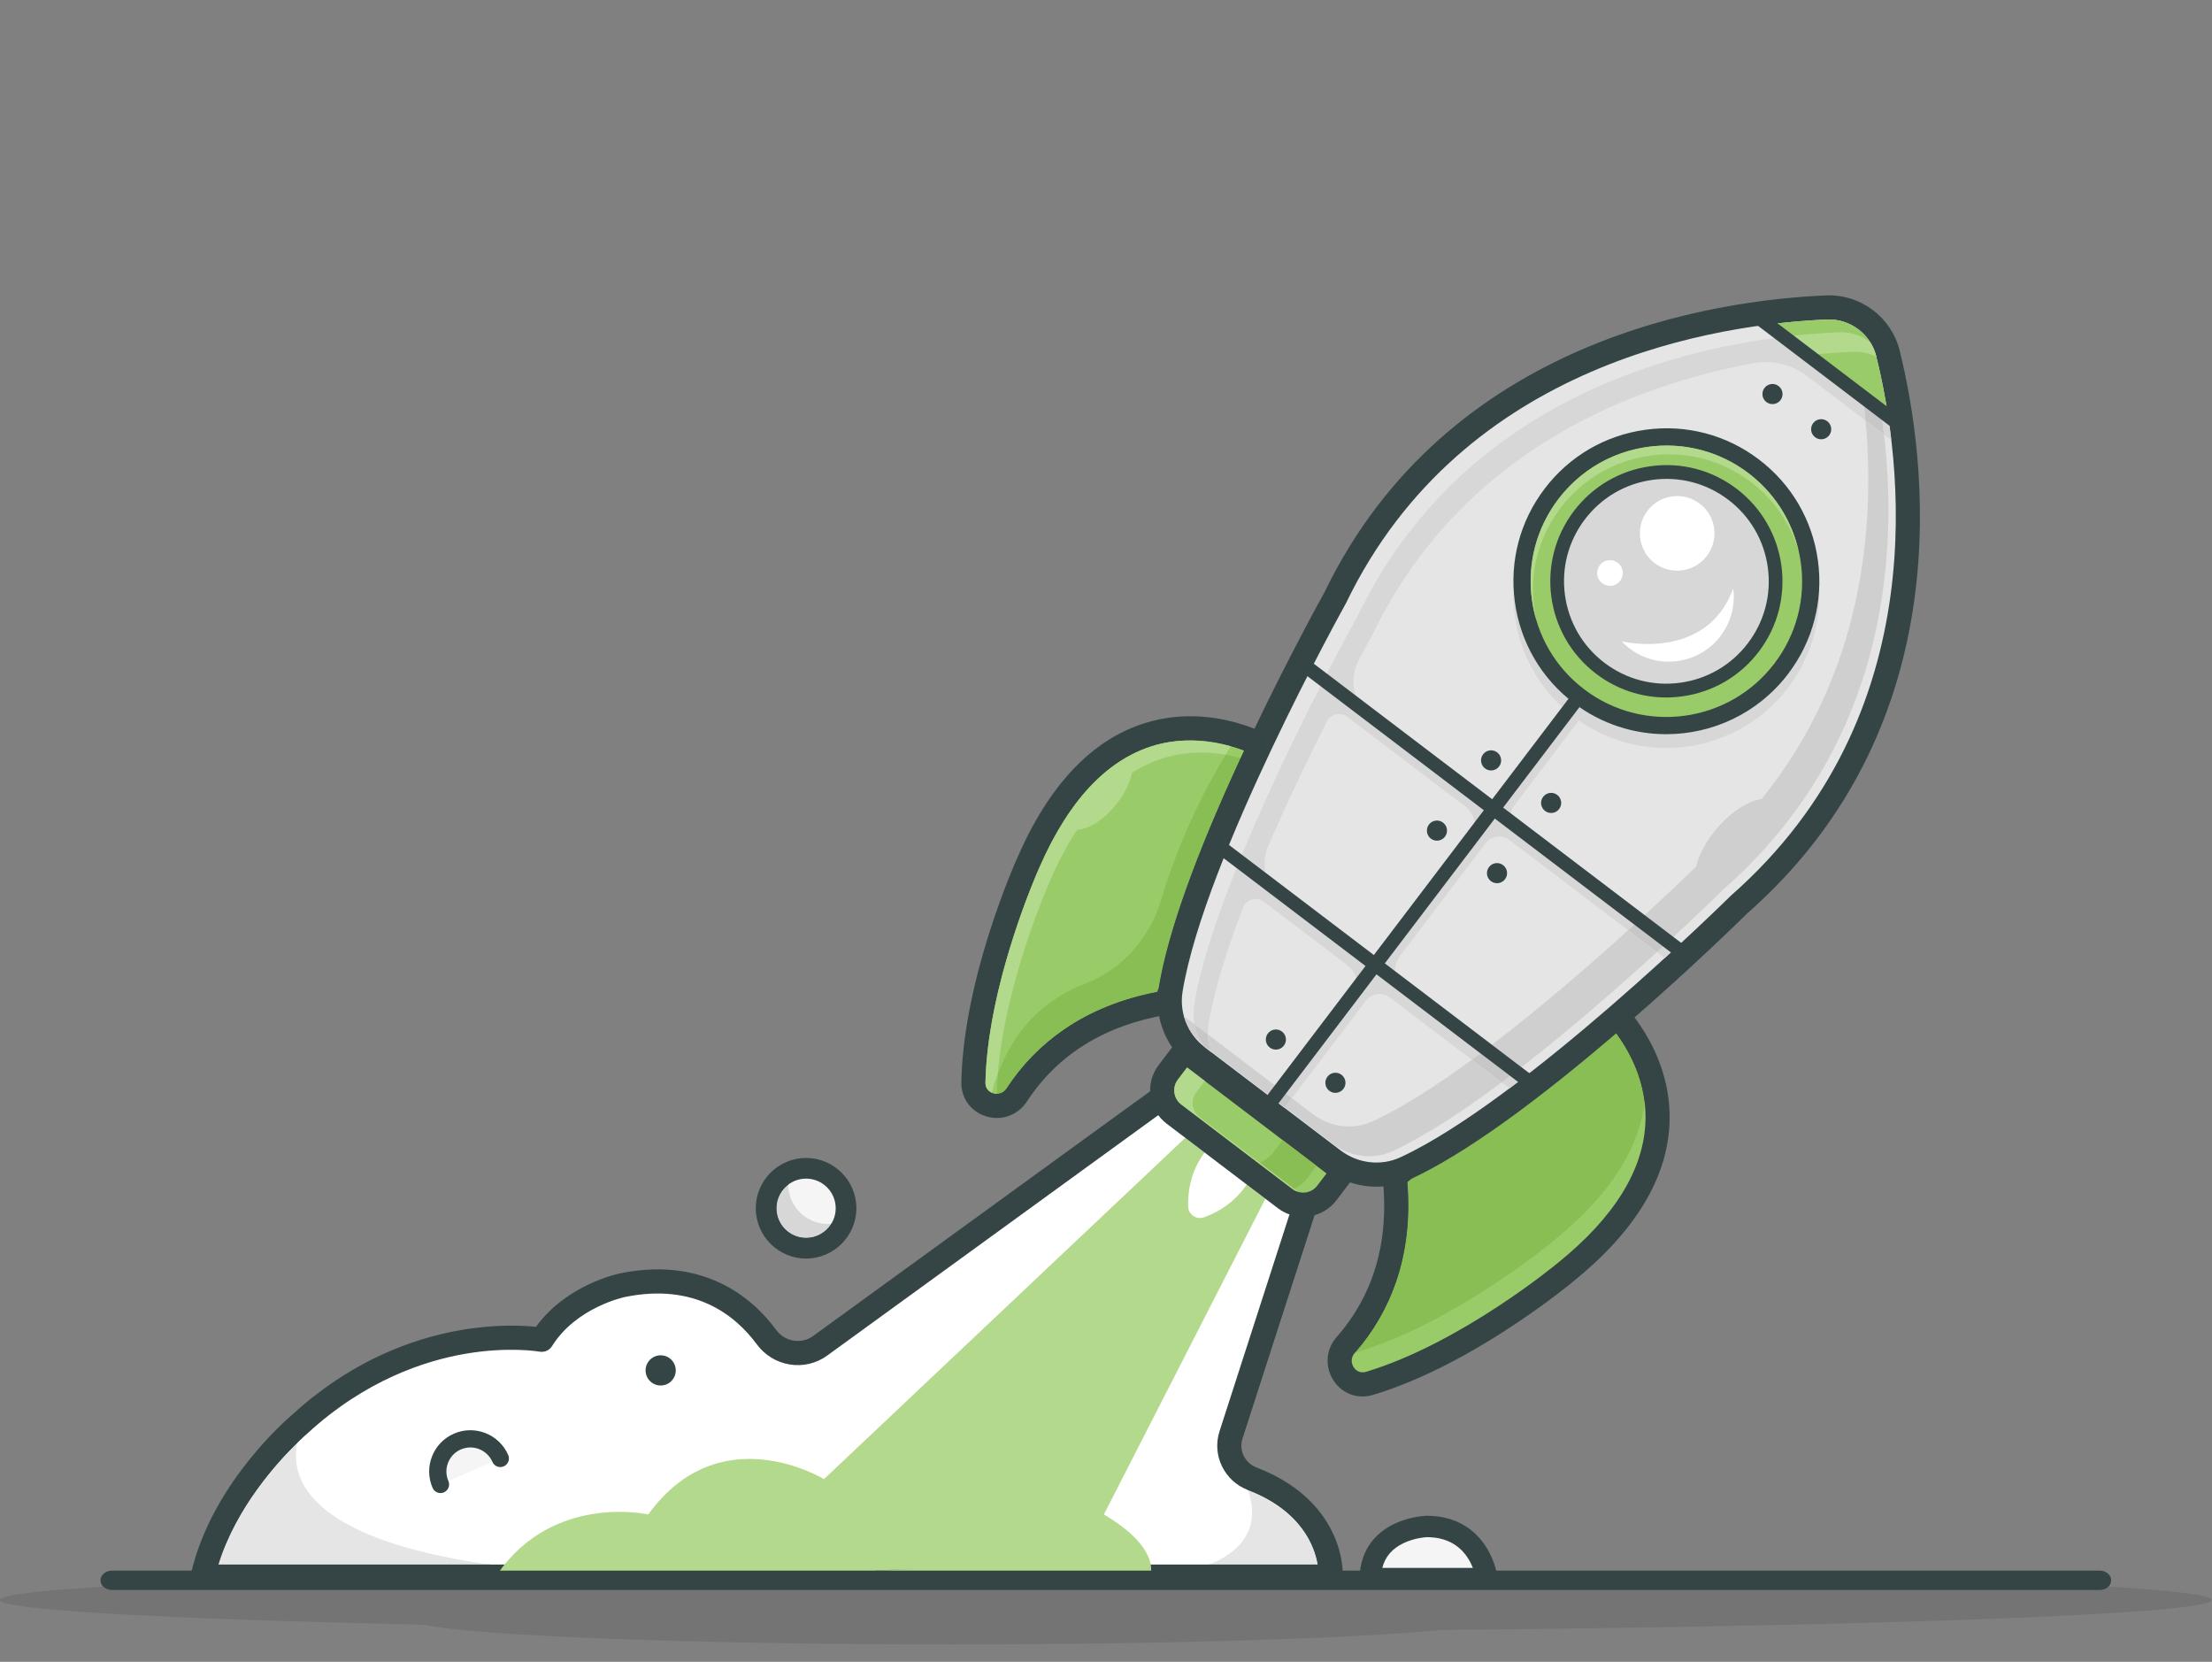 <?xml version="1.0" encoding="UTF-8" standalone="no"?> <svg xmlns="http://www.w3.org/2000/svg" xmlns:xlink="http://www.w3.org/1999/xlink" xmlns:serif="http://www.serif.com/" width="100%" height="100%" viewBox="0 0 450 338" version="1.1" xml:space="preserve" style="fill-rule:evenodd;clip-rule:evenodd;stroke-linejoin:round;stroke-miterlimit:2;"><rect x="0" y="0" width="450" height="338" fill="#808080" stroke="none"/> <g transform="matrix(0.155,0,0,0.155,-89.683,-78.524)"> <g transform="matrix(-1,0,0,1,3719.39,2.076)"> <path d="M1255.41,2563.88C1260,2563.75 1264.6,2563.63 1269.23,2563.51C1264.6,2563.63 1260,2563.75 1255.41,2563.88ZM1269.24,2563.51C1269.58,2563.5 1269.92,2563.49 1270.26,2563.48C1269.93,2563.49 1269.58,2563.5 1269.24,2563.51ZM1271.05,2563.46C1271.11,2563.46 1271.17,2563.46 1271.23,2563.45C1271.18,2563.46 1271.11,2563.46 1271.05,2563.46Z" style="fill:rgb(170,195,197);fill-rule:nonzero;"></path> </g> <g transform="matrix(-1,0,0,1,3719.39,2.076)"> <path d="M1254.45,2563.91C1254.77,2563.9 1255.09,2563.89 1255.41,2563.88C1255.09,2563.89 1254.77,2563.9 1254.45,2563.91ZM1269.23,2563.51L1269.24,2563.51L1269.23,2563.51ZM1270.26,2563.48C1270.53,2563.47 1270.78,2563.47 1271.05,2563.46C1270.79,2563.47 1270.53,2563.47 1270.26,2563.48ZM1271.23,2563.45C1305.97,2562.53 1341.87,2561.67 1378.88,2560.88C1341.88,2561.67 1305.96,2562.53 1271.23,2563.45Z" style="fill:rgb(191,176,171);fill-rule:nonzero;"></path> </g> <g transform="matrix(-1,0,0,1,3719.39,2.076)"> <path d="M1254.45,2563.91C1294.37,2562.81 1335.87,2561.8 1378.88,2560.88C1341.87,2561.67 1305.97,2562.53 1271.23,2563.45C1271.17,2563.46 1271.11,2563.46 1271.05,2563.46C1270.78,2563.47 1270.53,2563.47 1270.26,2563.48C1269.92,2563.49 1269.58,2563.5 1269.24,2563.51L1269.23,2563.51C1264.6,2563.63 1260,2563.75 1255.41,2563.88C1255.09,2563.89 1254.77,2563.9 1254.45,2563.91Z" style="fill:rgb(158,172,170);fill-rule:nonzero;"></path> </g> <g transform="matrix(-1,0,0,1,3719.39,2.076)"> <path d="M1564.93,1907.91L2064.35,2270.5C2086.88,2286.85 2118.15,2281.61 2134.69,2259.21C2164.05,2219.48 2222.16,2170.35 2323.34,2190.88C2323.34,2190.88 2393.62,2204.8 2429.74,2262.61C2429.74,2262.61 2594.33,2232.23 2748.04,2373.9C2748.04,2373.9 2848.93,2458.37 2874.74,2573.34L1394.18,2573.34C1394.18,2573.34 1388.52,2486.55 1497.33,2444.94C1520.38,2436.12 1532.71,2411.03 1525.13,2387.55L1413.06,2040.3L1564.93,1907.91Z" style="fill:white;fill-rule:nonzero;"></path> </g> <g transform="matrix(-1,0,0,1,3719.39,2.076)"> <path d="M1411.22,2557.51L2854.15,2557.51C2823.71,2458.8 2738.78,2386.8 2737.88,2386.04C2737.68,2385.88 2737.49,2385.71 2737.31,2385.54C2661.26,2315.45 2582.61,2289.99 2530.02,2280.98C2472.77,2271.17 2432.97,2278.12 2432.58,2278.19C2426.22,2279.34 2419.74,2276.5 2416.31,2271C2384.19,2219.59 2320.9,2206.54 2320.27,2206.41C2229.05,2187.9 2175.94,2230.03 2147.43,2268.62C2136.94,2282.82 2121.62,2292.19 2104.31,2295.01C2086.86,2297.85 2069.36,2293.7 2055.05,2283.31L1565.83,1928.13L1431.33,2045.38L1540.19,2382.69C1550.31,2414.04 1533.97,2447.87 1502.99,2459.72C1432.52,2486.67 1415.33,2533.66 1411.22,2557.51ZM2874.74,2589.17L1394.18,2589.17C1385.84,2589.17 1378.93,2582.7 1378.38,2574.37C1378.32,2573.33 1376.87,2548.37 1390.53,2518.21C1402.88,2490.96 1430.45,2453.57 1491.68,2430.15C1506.93,2424.31 1515.01,2407.74 1510.06,2392.41L1397.99,2045.16C1396.05,2039.14 1397.88,2032.53 1402.65,2028.37L1554.53,1895.98C1560.09,1891.13 1568.27,1890.77 1574.24,1895.1L2073.66,2257.69C2088.9,2268.76 2110.57,2265.22 2121.96,2249.81C2142.19,2222.43 2166.86,2201.68 2195.28,2188.16C2233.79,2169.82 2277.94,2165.52 2326.49,2175.37C2329.42,2175.95 2397,2189.91 2437.37,2245.62C2453.91,2243.86 2488.77,2241.96 2533.86,2249.52C2570.29,2255.62 2606.03,2266.67 2640.08,2282.37C2682.46,2301.9 2722.3,2328.7 2758.51,2362.03C2761.69,2364.72 2786.32,2386.01 2814.06,2420.61C2841.06,2454.29 2876.19,2507.53 2890.19,2569.87C2891.24,2574.57 2890.1,2579.48 2887.1,2583.24C2884.1,2586.99 2879.55,2589.17 2874.74,2589.17Z" style="fill:rgb(53,69,70);fill-rule:nonzero;"></path> </g> <g transform="matrix(-1,0,0,1,3719.39,2.076)"> <path d="M1553.32,2557.51L1411.22,2557.51C1415.33,2533.66 1432.51,2486.69 1502.95,2459.74C1491.61,2491.69 1493.03,2532.34 1553.32,2557.51Z" style="fill:rgb(229,229,229);fill-rule:nonzero;"></path> </g> <g transform="matrix(-1,0,0,1,3719.39,2.076)"> <path d="M1474.12,2589.17L1384.62,2573.9C1379.39,2573.9 1384.28,2586.63 1381.39,2582.67C1392.71,2550.36 1434.61,2450.63 1531.18,2412C1531.18,2412 1512.52,2432.77 1502.95,2459.74C1432.51,2486.69 1415.33,2533.66 1411.22,2557.51L1553.32,2557.51C1583.33,2570.04 1627.93,2578.73 1692.8,2580.6L1474.12,2589.17ZM1719.8,2580.98C1710.43,2580.98 1701.43,2580.85 1692.8,2580.6L1850.69,2574.41C1800.54,2578.94 1757.21,2580.98 1719.8,2580.98Z" style="fill:rgb(53,69,70);fill-rule:nonzero;"></path> </g> <g transform="matrix(-1,0,0,1,3719.39,2.076)"> <path d="M2227.59,2573.44C2173.95,2573.45 2115.05,2572.08 2050.17,2569.11L2380.4,2569.11C2335.05,2571.91 2284.32,2573.44 2227.59,2573.44Z" style="fill:rgb(109,76,65);fill-rule:nonzero;"></path> </g> <g transform="matrix(-1,0,0,1,3719.39,2.076)"> <path d="M2854.15,2557.51L2498.49,2557.51C2742.78,2522.86 2759.69,2440.35 2750.59,2397.76C2775.62,2422.05 2830.85,2481.96 2854.15,2557.51Z" style="fill:rgb(229,229,229);fill-rule:nonzero;"></path> </g> <g transform="matrix(-1,0,0,1,3719.39,2.076)"> <path d="M2874.74,2573.34L2487.24,2569C2485.55,2566.6 2483.85,2564.28 2482.12,2562.02C2481.58,2561.32 2481.03,2560.62 2480.49,2559.93C2486.63,2559.15 2492.62,2558.35 2498.49,2557.51L2854.15,2557.51C2830.85,2481.96 2775.62,2422.05 2750.59,2397.76C2747.16,2381.69 2740.04,2371.29 2740.04,2371.29C2836.31,2418.13 2874.74,2573.34 2874.74,2573.34Z" style="fill:rgb(53,69,70);fill-rule:nonzero;"></path> </g> <g transform="matrix(-1,0,0,1,3719.39,2.076)"> <clipPath id="_clip1"> <path d="M1582.45,1995.07L2059.35,2445.48C2059.35,2445.48 2195.9,2361.74 2289.95,2491.86C2289.95,2491.86 2413.28,2463.58 2487.31,2569.11L1630.47,2569.11C1630.47,2569.11 1619.44,2534.46 1691.89,2491.93L1475.28,2068.48L1582.45,1995.07Z"></path> </clipPath> <g clip-path="url(#_clip1)"> <g transform="matrix(-4.45,0,0,4.45,3026.13,673.64)"> <path d="M121.077,425.928C121.082,425.919 121.088,425.913 121.093,425.904L121.111,425.878C121.485,425.348 121.861,424.835 122.243,424.335L122.255,424.32C122.373,424.168 122.492,424.016 122.61,423.866L122.623,423.849C122.763,423.672 122.904,423.496 123.043,423.322L123.073,423.285C123.223,423.102 123.37,422.923 123.522,422.742L123.544,422.716C124,422.177 124.462,421.653 124.929,421.151L124.941,421.138C125.449,420.59 125.964,420.064 126.486,419.558L126.499,419.545C127.068,418.992 127.641,418.469 128.223,417.965L128.238,417.952C128.88,417.397 129.529,416.871 130.185,416.374L130.202,416.361C130.938,415.799 131.683,415.273 132.432,414.781L132.452,414.767C133.317,414.197 134.191,413.671 135.065,413.187L135.09,413.174C136.149,412.59 137.213,412.065 138.272,411.597L138.288,411.589C139.685,410.97 141.077,410.447 142.454,410.003L142.481,409.995C144.77,409.26 147.01,408.753 149.139,408.41L149.172,408.405C152.016,407.953 154.658,407.794 156.95,407.794C160.565,407.794 163.316,408.185 164.608,408.41L164.633,408.415C165.149,408.507 165.426,408.57 165.426,408.57C165.466,408.516 165.502,408.464 165.543,408.41L165.561,408.384C165.953,407.845 166.349,407.324 166.749,406.819L166.769,406.793C167.194,406.252 167.626,405.73 168.059,405.226L168.081,405.2C168.546,404.659 169.02,404.135 169.491,403.633L169.503,403.62C170.023,403.07 170.547,402.544 171.075,402.042L171.089,402.029C171.668,401.474 172.255,400.948 172.843,400.449L172.859,400.435C173.521,399.874 174.186,399.35 174.855,398.856L174.873,398.842C175.646,398.274 176.422,397.748 177.203,397.262L177.225,397.249C178.166,396.665 179.113,396.14 180.061,395.671L180.076,395.664C181.331,395.04 182.589,394.517 183.845,394.078L183.872,394.069C186.137,393.279 188.391,392.772 190.595,392.485L190.614,392.483C192.194,392.28 193.747,392.188 195.26,392.188C196.919,392.188 198.53,392.296 200.078,392.485L200.11,392.489C202.846,392.824 205.385,393.409 207.622,394.078L207.641,394.084C209.323,394.588 210.836,395.141 212.134,395.671L212.151,395.678C213.59,396.265 214.766,396.826 215.626,397.262L215.65,397.275C216.68,397.8 217.244,398.148 217.244,398.148L218.181,397.262L219.866,395.671L221.553,394.078L223.239,392.485L224.924,390.894L226.612,389.301L228.297,387.708L229.982,386.117L231.67,384.524L233.355,382.93L235.043,381.339L236.728,379.746L238.413,378.153L240.101,376.562L241.786,374.969L243.472,373.376L245.159,371.785L246.844,370.192L248.532,368.599L250.217,367.008L251.903,365.414L253.59,363.821L255.275,362.23L256.961,360.637L258.648,359.044L260.334,357.451L262.021,355.86L263.707,354.267L265.392,352.673L267.079,351.082L270.45,347.896L272.138,346.305L273.823,344.712L275.508,343.119L277.196,341.528L278.881,339.935L280.569,338.342L282.254,336.751L283.939,335.157L285.627,333.564L287.312,331.971L288.997,330.38L290.685,328.787L292.37,327.194L294.056,325.603L295.743,324.01L297.429,322.416L299.116,320.825L300.801,319.232L302.487,317.639L304.174,316.048L305.86,314.455L307.545,312.862L309.233,311.271L310.918,309.678L312.605,308.084L314.291,306.494L315.976,304.9L317.664,303.307L319.349,301.714L321.034,300.123L322.722,298.53L323.805,297.505L325.153,298.53L327.25,300.123L329.346,301.714L331.443,303.307L333.537,304.9L335.634,306.494L337.73,308.084L339.827,309.678L341.921,311.271L344.017,312.862L346.114,314.455L347.449,315.468L347.152,316.048L346.339,317.639L345.523,319.232L344.707,320.825L343.894,322.416L343.078,324.01L342.265,325.603L341.449,327.194L340.636,328.787L339.82,330.38L339.006,331.971L338.191,333.564L337.377,335.157L336.562,336.751L335.748,338.342L334.932,339.935L334.119,341.528L333.303,343.119L332.49,344.712L331.674,346.305L330.858,347.896L330.045,349.489L329.229,351.082L328.416,352.673L327.6,354.267L326.787,355.86L325.971,357.451L325.158,359.044L324.342,360.637L323.528,362.23L322.713,363.821L321.899,365.414L321.084,367.008L320.27,368.599L319.454,370.192L318.641,371.785L317.825,373.376L317.01,374.969L316.196,376.562L315.381,378.153L314.567,379.746L313.751,381.339L312.938,382.93L312.122,384.524L311.309,386.117L310.493,387.708L309.68,389.301L308.864,390.894L308.051,392.485L307.235,394.078L306.421,395.671L305.606,397.262L304.79,398.856L303.977,400.449L303.161,402.042L302.347,403.633L301.532,405.226L300.718,406.819L299.903,408.41L299.815,408.585C300.626,409.062 301.395,409.536 302.116,410.003L302.135,410.016C302.959,410.551 303.724,411.077 304.437,411.597L304.455,411.609C305.189,412.144 305.865,412.67 306.489,413.187L306.504,413.2C307.152,413.737 307.745,414.266 308.284,414.781L308.298,414.793C308.861,415.333 309.369,415.861 309.823,416.374L309.835,416.387C310.318,416.93 310.743,417.456 311.116,417.965L311.125,417.978C311.528,418.528 311.871,419.054 312.16,419.558L312.168,419.571C312.49,420.128 312.749,420.656 312.956,421.151L312.962,421.165C313.201,421.735 313.37,422.263 313.491,422.742L313.493,422.752C313.544,422.95 313.583,423.14 313.617,423.322L313.618,423.331C313.687,423.702 313.725,424.039 313.74,424.335L313.741,424.347C313.797,425.362 313.617,425.928 313.617,425.928L219.307,425.928C227.18,425.567 235.449,425.101 244.114,424.524L219.399,425.924C219.368,425.926 219.337,425.927 219.307,425.928L121.077,425.928ZM144.741,425.906C144.779,425.908 144.816,425.911 144.853,425.913L144.741,425.906ZM220.602,425.868C220.324,425.881 220.046,425.894 219.768,425.907C220.077,425.893 220.386,425.878 220.695,425.864L220.602,425.868ZM221.252,425.837C221.159,425.842 221.066,425.846 220.973,425.851C221.066,425.846 221.159,425.842 221.252,425.837ZM143.071,425.798C143.205,425.807 143.339,425.816 143.474,425.825C143.339,425.816 143.205,425.807 143.071,425.798ZM221.741,425.814L221.811,425.81L221.741,425.814ZM142.925,425.788C142.894,425.786 142.864,425.784 142.834,425.782L142.925,425.788ZM224.342,425.686C223.654,425.72 222.966,425.754 222.278,425.788C222.966,425.754 223.654,425.72 224.342,425.686ZM142.48,425.758C142.559,425.763 142.638,425.769 142.717,425.774C142.657,425.77 142.598,425.766 142.539,425.762L142.48,425.758ZM142.01,425.726C142.077,425.73 142.144,425.735 142.211,425.74C142.144,425.735 142.077,425.73 142.01,425.726ZM141.424,425.685C141.556,425.694 141.689,425.704 141.822,425.713C141.728,425.706 141.634,425.7 141.541,425.693L141.424,425.685ZM140.694,425.633L140.816,425.642L140.694,425.633ZM139.414,425.538C139.778,425.565 140.143,425.593 140.51,425.619L140.449,425.615C140.123,425.591 139.798,425.567 139.475,425.542L139.414,425.538ZM227.185,425.539C227.09,425.544 226.994,425.549 226.899,425.554C226.963,425.55 227.026,425.547 227.09,425.544L227.185,425.539ZM138.569,425.473C138.63,425.478 138.692,425.482 138.753,425.487L138.569,425.473ZM137.313,425.373C137.662,425.401 138.012,425.429 138.363,425.457C138.032,425.431 137.702,425.405 137.373,425.378L137.313,425.373ZM229.691,425.403L229.67,425.404L229.691,425.403ZM136.707,425.323C136.672,425.321 136.636,425.318 136.601,425.315L136.707,425.323ZM231.465,425.304C231.513,425.301 231.56,425.299 231.608,425.296L231.465,425.304ZM135.249,425.2C135.557,425.227 135.865,425.253 136.175,425.279C135.885,425.255 135.596,425.23 135.308,425.205L135.249,425.2ZM232.237,425.26L232.287,425.257L232.237,425.26ZM232.677,425.235C232.596,425.24 232.515,425.244 232.434,425.249L232.677,425.235ZM135.016,425.18C135.074,425.185 135.133,425.19 135.191,425.195L135.249,425.2C135.191,425.195 135.132,425.19 135.074,425.185L135.016,425.18ZM134.863,425.166C134.895,425.169 134.926,425.172 134.958,425.175L134.863,425.166ZM134.609,425.144L134.75,425.156C134.702,425.152 134.655,425.148 134.609,425.144ZM234.819,425.11C234.709,425.116 234.599,425.123 234.488,425.129C234.598,425.123 234.709,425.116 234.819,425.11ZM134.203,425.108L134.318,425.118L134.203,425.108ZM133.856,425.076C133.914,425.082 133.971,425.087 134.029,425.092L133.856,425.076ZM235.91,425.045C235.691,425.058 235.473,425.071 235.255,425.084C235.473,425.071 235.691,425.058 235.91,425.045ZM236.304,425.021C236.173,425.029 236.041,425.037 235.91,425.045L236.008,425.039C236.074,425.035 236.14,425.031 236.206,425.027L236.304,425.021ZM133.153,425.012L133.193,425.016L133.153,425.012ZM132.994,424.997C133.022,425 133.05,425.003 133.078,425.005C133.05,425.003 133.022,425 132.994,424.997ZM237.095,424.973C236.996,424.979 236.897,424.985 236.798,424.991C236.897,424.985 236.996,424.979 237.095,424.973ZM132.867,424.986C132.833,424.982 132.799,424.979 132.765,424.976L132.867,424.986ZM132.594,424.96L132.708,424.971L132.594,424.96ZM237.428,424.952C237.381,424.955 237.333,424.958 237.286,424.961L237.428,424.952ZM238.883,424.862C238.485,424.887 238.088,424.912 237.69,424.936C238.054,424.914 238.419,424.891 238.783,424.868L238.883,424.862ZM131.957,424.899L131.854,424.889L131.957,424.899ZM131.507,424.856L131.515,424.857L131.507,424.856ZM131.203,424.826L131.286,424.834L131.203,424.826ZM131.008,424.807C131.058,424.812 131.109,424.817 131.159,424.822L131.12,424.818C131.064,424.812 131.008,424.807 130.951,424.801L131.008,424.807ZM130.803,424.786L130.727,424.779L130.803,424.786ZM240.783,424.742C240.716,424.746 240.649,424.75 240.582,424.755C240.683,424.748 240.783,424.742 240.883,424.735L240.783,424.742ZM241.587,424.69C241.486,424.696 241.386,424.703 241.285,424.709C241.386,424.703 241.486,424.696 241.587,424.69ZM129.489,424.653L129.592,424.664C129.558,424.66 129.523,424.657 129.489,424.653ZM242.797,424.611C242.73,424.616 242.663,424.62 242.595,424.624C242.663,424.62 242.73,424.616 242.797,424.611ZM128.499,424.549C128.568,424.557 128.636,424.564 128.704,424.571C128.636,424.564 128.567,424.557 128.499,424.549ZM127.958,424.491L127.924,424.487L127.958,424.491ZM127.576,424.45C127.657,424.458 127.737,424.467 127.818,424.476L127.631,424.456L127.576,424.45ZM127.142,424.402C127.283,424.417 127.424,424.433 127.566,424.449C127.443,424.435 127.319,424.421 127.196,424.408L127.142,424.402ZM126.601,424.341C126.683,424.351 126.766,424.36 126.848,424.369C126.747,424.358 126.647,424.347 126.547,424.335L126.601,424.341ZM126.184,424.294C126.242,424.301 126.3,424.307 126.359,424.314L126.296,424.307C126.259,424.303 126.222,424.298 126.184,424.294ZM125.949,424.267L126.042,424.278L125.949,424.267ZM125.238,424.185C125.444,424.209 125.651,424.233 125.859,424.257L125.796,424.25C125.589,424.226 125.382,424.202 125.176,424.178L125.238,424.185ZM124.682,424.119C124.721,424.124 124.761,424.129 124.8,424.133L124.682,424.119ZM123.885,424.023C123.925,424.028 123.966,424.033 124.007,424.038L123.885,424.023ZM123.702,424.001L123.862,424.021C123.808,424.014 123.755,424.008 123.702,424.001ZM123.458,423.971L123.563,423.984C123.528,423.98 123.493,423.975 123.458,423.971ZM123.215,423.941C123.244,423.945 123.273,423.948 123.301,423.952L123.215,423.941ZM144.442,425.887C144.482,425.89 144.522,425.892 144.562,425.895L144.442,425.887ZM141.185,425.668C141.226,425.671 141.267,425.674 141.308,425.677L141.185,425.668ZM139.172,425.519C139.07,425.512 138.969,425.504 138.866,425.496C138.988,425.505 139.11,425.515 139.233,425.524L139.172,425.519ZM232.871,425.224C233.261,425.201 233.652,425.179 234.043,425.156L234.141,425.15C233.685,425.177 233.23,425.203 232.774,425.229L232.871,425.224ZM133.683,425.061C133.721,425.064 133.76,425.068 133.798,425.071L133.683,425.061ZM236.545,425.006L236.403,425.015L236.545,425.006ZM132.422,424.944C132.46,424.947 132.498,424.951 132.536,424.954L132.422,424.944ZM132.081,424.911L132.252,424.928L132.081,424.911ZM240.082,424.786C239.715,424.81 239.349,424.833 238.983,424.856L239.082,424.85C239.415,424.829 239.748,424.808 240.082,424.786ZM127.087,424.396L126.979,424.384C127.015,424.388 127.051,424.392 127.087,424.396Z" style="fill:rgb(178,217,140);fill-rule:nonzero;"></path> </g> </g> </g> <g transform="matrix(-1,0,0,1,3719.39,2.076)"> <path d="M1498.2,2047.49C1498.2,2047.49 1513.18,2084.93 1560.51,2101.93C1570.5,2105.51 1581.08,2098.29 1581.37,2087.67C1581.91,2067.6 1577.95,2035.46 1552.5,2008.39L1498.2,2047.49Z" style="fill:white;fill-rule:nonzero;"></path> </g> <g transform="matrix(-1,0,0,1,3719.39,2.076)"> <path d="M1027.74,1826.7C1027.74,1826.7 854.148,1986.22 1085.55,2173.55C1085.55,2173.55 1213.6,2280.72 1343.21,2319.77C1372.96,2328.73 1395.07,2292.72 1374.56,2269.39C1335.44,2224.91 1299.11,2154.04 1310.28,2048.49L1027.74,1826.7Z" style="fill:rgb(153,204,105);fill-rule:nonzero;"></path> </g> <g transform="matrix(-1,0,0,1,3719.39,2.076)"> <path d="M1029.35,1848.09C1023.63,1854.73 1015.93,1864.58 1008.41,1877.07C989.192,1908.98 980.023,1942.28 981.158,1976.05C983.281,2039.23 1021.75,2101.54 1095.51,2161.25L1095.71,2161.41C1096.96,2162.46 1222.88,2266.98 1347.78,2304.61C1357.48,2307.53 1362.74,2300.75 1364.12,2298.6C1367.19,2293.82 1368.42,2286.39 1362.67,2279.84C1338.59,2252.46 1320.4,2221.22 1308.59,2187C1294.78,2146.93 1289.78,2102.77 1293.7,2055.6L1029.35,1848.09ZM1352.54,2337.01C1347.97,2337.01 1343.3,2336.33 1338.64,2334.93C1283.43,2318.29 1222.35,2288.12 1157.09,2245.25C1109.55,2214.02 1077.9,2187.79 1075.49,2185.78C994.171,2119.92 951.785,2049.57 949.501,1976.67C946.501,1880.99 1014.15,1817.69 1017.03,1815.05C1022.74,1809.8 1031.41,1809.46 1037.51,1814.25L1320.05,2036.04C1324.34,2039.4 1326.59,2044.73 1326.02,2050.15C1317.24,2133.12 1337.57,2203.36 1386.44,2258.94C1400.54,2274.97 1402.27,2297.78 1390.76,2315.71C1381.97,2329.39 1367.82,2337.01 1352.54,2337.01Z" style="fill:rgb(53,69,70);fill-rule:nonzero;"></path> </g> <g transform="matrix(-1,0,0,1,3719.39,2.076)"> <path d="M1362.17,2279.28C1361.08,2279.07 1359.96,2278.8 1358.84,2278.46C1229.24,2239.41 1101.18,2132.24 1101.18,2132.24C1020,2066.52 988.676,2004.24 982.207,1951.06C985.181,1925.87 993.951,1901.08 1008.41,1877.07C1012.15,1870.86 1015.93,1865.3 1019.5,1860.46C1130.92,1955.91 1221.27,2020.09 1288.29,2051.35L1293.7,2055.6C1289.78,2102.77 1294.78,2146.93 1308.59,2187C1320.32,2220.99 1338.34,2252.03 1362.17,2279.28Z" style="fill:rgb(136,190,83);fill-rule:nonzero;"></path> </g> <g transform="matrix(-1,0,0,1,3719.39,2.076)"> <path d="M1352.45,2321.14C1351.78,2321.14 1351.11,2321.12 1350.43,2321.08C1371.02,2320.13 1384.85,2297.76 1376.91,2278.48C1374.14,2279.37 1371.18,2279.86 1368.08,2279.86C1366.16,2279.86 1364.19,2279.67 1362.17,2279.28C1338.34,2252.03 1320.32,2220.99 1308.59,2187C1294.78,2146.93 1289.78,2102.77 1293.7,2055.6L1288.29,2051.35C1288.6,2051.5 1288.92,2051.65 1289.23,2051.79C1295.76,2054.82 1302.49,2057.14 1309.33,2058.78C1301.5,2158.67 1336.72,2226.37 1374.56,2269.39C1392.88,2290.23 1377.19,2321.15 1352.45,2321.14ZM982.207,1951.06C979.212,1926.44 981.546,1903.77 986.728,1883.61C993.448,1870.3 1000.84,1859.03 1007.47,1850.11C1011.5,1853.6 1015.52,1857.05 1019.5,1860.46C1015.93,1865.3 1012.15,1870.86 1008.41,1877.07C993.951,1901.08 985.181,1925.87 982.207,1951.06Z" style="fill:rgb(53,69,70);fill-rule:nonzero;"></path> </g> <g transform="matrix(-1,0,0,1,3719.39,2.076)"> <path d="M1472.75,1488.59C1472.75,1488.59 1672.96,1364.11 1791.42,1637.25C1791.42,1637.25 1860.34,1789.34 1863.23,1924.67C1863.89,1955.73 1823.27,1967.38 1806.29,1941.37C1773.92,1891.76 1715.38,1837.77 1610.7,1820.23L1472.75,1488.59Z" style="fill:rgb(153,204,105);fill-rule:nonzero;"></path> </g> <g transform="matrix(-1,0,0,1,3719.39,2.076)"> <path d="M1621.99,1806.17C1668.49,1815.04 1709.69,1831.69 1744.59,1855.74C1774.4,1876.28 1799.62,1902.18 1819.55,1932.72C1824.31,1940.01 1831.8,1940.82 1837.22,1939.14C1839.67,1938.39 1847.61,1935.14 1847.4,1925.01C1844.62,1794.6 1777.67,1645.27 1777,1643.78L1776.89,1643.55C1739.06,1556.31 1689.22,1502.51 1628.77,1483.63C1569.97,1465.27 1516,1484.99 1492.92,1495.86L1621.99,1806.17ZM1832.41,1971.55C1816.8,1971.55 1802,1963.77 1793.03,1950.02C1752.59,1888.04 1690.36,1849.63 1608.08,1835.85C1602.71,1834.95 1598.17,1831.34 1596.08,1826.31L1458.13,1494.67C1455.15,1487.51 1457.8,1479.24 1464.39,1475.15C1467.71,1473.08 1546.82,1424.88 1638.2,1453.41C1707.82,1475.15 1764.24,1534.84 1805.89,1630.84C1807.2,1633.73 1823.98,1671.24 1841.32,1725.38C1865.13,1799.75 1877.82,1866.68 1879.05,1924.33C1879.5,1945.47 1866.75,1963.15 1846.57,1969.39C1841.87,1970.84 1837.1,1971.55 1832.41,1971.55Z" style="fill:rgb(53,69,70);fill-rule:nonzero;"></path> </g> <g transform="matrix(-1,0,0,1,3719.39,2.076)"> <path d="M1838.91,1938.5C1836.65,1929.88 1834.08,1921.73 1831.25,1914.03C1821.09,1790.81 1762.91,1661.02 1762.28,1659.62C1751.47,1634.7 1739.66,1612.6 1726.94,1593.17L1726.9,1593.17C1712.64,1593.17 1692.57,1580.85 1676.21,1560.61C1664.79,1546.49 1657.56,1531.41 1655.21,1518.84C1642.2,1510.53 1628.6,1504.05 1614.4,1499.58C1597.11,1494.14 1580.2,1492.03 1564.35,1492.03C1552.96,1492.03 1542.13,1493.12 1532.09,1494.85C1529.28,1490.26 1526.95,1486.59 1525.22,1483.92C1540.52,1479.59 1558.93,1476.19 1579.04,1476.19C1594.91,1476.19 1611.83,1478.3 1629.12,1483.74C1639.23,1486.93 1649.03,1491.18 1658.54,1496.31C1690.37,1513.5 1718.8,1541.57 1743.6,1580.32C1755.12,1598.31 1765.88,1618.52 1775.82,1641.08C1776.18,1641.9 1776.54,1642.72 1776.89,1643.55L1777,1643.78C1777.1,1644.01 1778.76,1647.71 1781.5,1654.27C1781.51,1654.28 1781.51,1654.29 1781.51,1654.29C1781.72,1654.79 1781.93,1655.3 1782.15,1655.83C1782.16,1655.85 1782.17,1655.87 1782.18,1655.89C1782.42,1656.49 1782.68,1657.1 1782.94,1657.74C1782.95,1657.76 1782.96,1657.78 1782.97,1657.8C1783,1657.88 1783.03,1657.95 1783.06,1658.03C1783.07,1658.05 1783.08,1658.09 1783.1,1658.11C1783.12,1658.18 1783.15,1658.24 1783.17,1658.31C1783.2,1658.36 1783.22,1658.41 1783.24,1658.47C1800.06,1699.37 1845.13,1818.5 1847.4,1925.01C1847.42,1926.23 1847.33,1927.36 1847.14,1928.39C1846.04,1934.41 1841.69,1937.27 1838.91,1938.5Z" style="fill:rgb(178,217,140);fill-rule:nonzero;"></path> </g> <g transform="matrix(-1,0,0,1,3719.39,2.076)"> <path d="M1847.14,1928.39C1847.33,1927.36 1847.42,1926.23 1847.4,1925.01C1845.13,1818.5 1800.06,1699.37 1783.24,1658.47C1800.05,1699.36 1845.13,1818.49 1847.4,1925.01C1847.43,1926.23 1847.33,1927.36 1847.14,1928.39ZM1783.17,1658.31C1783.15,1658.24 1783.12,1658.18 1783.1,1658.11C1783.12,1658.18 1783.15,1658.24 1783.17,1658.31ZM1783.06,1658.03C1783.03,1657.95 1783,1657.88 1782.97,1657.8C1783,1657.88 1783.03,1657.95 1783.06,1658.03ZM1782.94,1657.74C1782.68,1657.1 1782.42,1656.49 1782.18,1655.89C1782.42,1656.49 1782.68,1657.1 1782.94,1657.74ZM1782.15,1655.83C1781.93,1655.3 1781.72,1654.79 1781.51,1654.29C1781.72,1654.79 1781.93,1655.3 1782.15,1655.83ZM1781.5,1654.27C1778.76,1647.71 1777.1,1644.01 1777,1643.78L1776.89,1643.55C1776.54,1642.72 1776.18,1641.9 1775.82,1641.08C1776.21,1641.98 1776.61,1642.88 1777,1643.78C1777.1,1644.01 1778.76,1647.71 1781.5,1654.27Z" style="fill:rgb(182,166,160);fill-rule:nonzero;"></path> </g> <g transform="matrix(-1,0,0,1,3719.39,2.076)"> <path d="M1453.96,2077.38L1600.02,1966.41C1617.18,1953.36 1620.53,1928.88 1607.49,1911.71L1585.77,1883.13L1377.55,2041.33L1399.27,2069.91C1412.31,2087.08 1436.8,2090.42 1453.96,2077.38Z" style="fill:rgb(153,204,105);fill-rule:nonzero;"></path> </g> <g transform="matrix(-1,0,0,1,3719.39,2.076)"> <path d="M1399.73,2044.35L1411.88,2060.33C1415.62,2065.27 1421.07,2068.45 1427.21,2069.29C1433.35,2070.12 1439.45,2068.52 1444.38,2064.77L1590.44,1953.8C1600.63,1946.06 1602.62,1931.48 1594.88,1921.29L1582.74,1905.31L1399.73,2044.35ZM1430.46,2101.17C1427.96,2101.17 1425.45,2101 1422.93,2100.66C1408.41,2098.67 1395.53,2091.16 1386.67,2079.49L1364.95,2050.9C1362.41,2047.56 1361.3,2043.34 1361.87,2039.19C1362.43,2035.03 1364.63,2031.26 1367.97,2028.72L1576.19,1870.52C1579.53,1867.98 1583.75,1866.88 1587.91,1867.44C1592.07,1868.01 1595.83,1870.21 1598.37,1873.55L1620.09,1902.14C1628.96,1913.81 1632.75,1928.23 1630.76,1942.75C1628.78,1957.27 1621.26,1970.14 1609.6,1979.01L1463.54,2089.98L1453.96,2077.38L1463.54,2089.98C1453.89,2097.31 1442.37,2101.17 1430.46,2101.17Z" style="fill:rgb(53,69,70);fill-rule:nonzero;"></path> </g> <g transform="matrix(-1,0,0,1,3719.39,2.076)"> <path d="M1444.11,2064.98L1444.12,2064.97L1444.11,2064.98ZM1442.53,2064.39C1436.19,2061.85 1430.43,2057.61 1425.99,2051.77L1412.81,2034.42L1457.34,2000.58L1469.75,2016.92C1474.52,2023.19 1480.81,2027.61 1487.72,2030.06L1442.53,2064.39Z" style="fill:rgb(136,190,83);fill-rule:nonzero;"></path> </g> <g transform="matrix(-1,0,0,1,3719.39,2.076)"> <path d="M1437.36,2068.32L1442.53,2064.39C1443.05,2064.6 1443.58,2064.79 1444.11,2064.98C1442.01,2066.52 1439.72,2067.57 1437.36,2068.32ZM1489.36,2030.6C1488.81,2030.43 1488.26,2030.25 1487.72,2030.06L1566.22,1970.41C1576.41,1962.67 1578.4,1948.09 1570.66,1937.9L1559.38,1923.06L1582.74,1905.31L1585.09,1908.41L1594.88,1921.29C1600.07,1928.13 1600.88,1936.95 1597.77,1944.35C1596.25,1947.98 1593.79,1951.26 1590.44,1953.8L1489.36,2030.6Z" style="fill:rgb(178,217,140);fill-rule:nonzero;"></path> </g> <g transform="matrix(-1,0,0,1,3719.39,2.076)"> <path d="M1489.37,2030.6L1489.36,2030.6L1590.44,1953.8C1593.79,1951.26 1596.25,1947.98 1597.77,1944.35C1596.25,1947.98 1593.79,1951.26 1590.45,1953.8L1489.37,2030.6ZM1585.09,1908.41L1582.74,1905.31L1585.09,1908.41Z" style="fill:rgb(182,166,160);fill-rule:nonzero;"></path> </g> <g transform="matrix(-1,0,0,1,3719.39,2.076)"> <path d="M1444.11,2064.98C1443.58,2064.79 1443.05,2064.6 1442.53,2064.39L1487.72,2030.06C1488.26,2030.25 1488.81,2030.43 1489.36,2030.6L1444.38,2064.77C1444.3,2064.84 1444.21,2064.91 1444.12,2064.97L1444.11,2064.98Z" style="fill:rgb(178,217,140);fill-rule:nonzero;"></path> </g> <g transform="matrix(-1,0,0,1,3719.39,2.076)"> <path d="M1444.12,2064.97C1444.21,2064.91 1444.3,2064.84 1444.38,2064.77L1489.36,2030.6L1489.37,2030.6L1444.39,2064.77C1444.3,2064.84 1444.21,2064.91 1444.12,2064.97Z" style="fill:rgb(190,189,177);fill-rule:nonzero;"></path> </g> <g transform="matrix(-1,0,0,1,3719.39,2.076)"> <path d="M662.821,968.453C671.9,931.69 705.55,906.411 743.385,907.99C885.351,913.914 1230.76,962.845 1388.26,1288.79C1388.26,1288.79 1574.71,1622.89 1604.29,1803.11C1609.85,1837 1595.7,1871.13 1568.36,1891.9L1391.06,2026.61C1363.72,2047.39 1327.05,2051.87 1295.89,2037.43C1130.19,1960.64 858.279,1691.45 858.279,1691.45C581.307,1447.81 628.808,1106.2 662.821,968.453Z" style="fill:rgb(229,229,229);fill-rule:nonzero;"></path> </g> <g transform="matrix(-1,0,0,1,3719.39,2.076)"> <path d="M662.821,968.453L678.19,972.249C645.27,1105.56 597.937,1441.35 868.735,1679.57C868.969,1679.77 869.196,1679.99 869.416,1680.2C872.116,1682.88 1141.27,1948.32 1302.54,2023.06C1328.22,2034.97 1358.47,2031.49 1381.48,2014.01L1558.78,1879.3C1581.8,1861.81 1593.25,1833.6 1588.67,1805.67C1559.88,1630.27 1376.29,1299.82 1374.44,1296.5C1374.28,1296.23 1374.14,1295.95 1374.01,1295.67C1220.21,977.4 881.298,929.59 742.725,923.807C712.575,922.551 685.433,942.921 678.19,972.249L662.821,968.453ZM1334.3,2061.73C1318.97,2061.73 1303.61,2058.45 1289.23,2051.79C1219.17,2019.32 1123.4,1950.62 1004.58,1847.6C919.691,1774.01 852.815,1708.3 847.48,1703.04C564.059,1453.38 613.161,1103.52 647.452,964.658C658.29,920.775 698.906,890.294 744.045,892.173C888.251,898.191 1240.98,948.194 1402.31,1281.49C1405.96,1288.06 1451.34,1370.09 1499.49,1471.58C1566.89,1613.66 1607.41,1724.34 1619.91,1800.55C1626.4,1840.07 1610.31,1879.91 1577.94,1904.51L1400.64,2039.21C1381.07,2054.08 1357.73,2061.73 1334.3,2061.73Z" style="fill:rgb(53,69,70);fill-rule:nonzero;"></path> </g> <g transform="matrix(-1,0,0,1,3719.39,2.076)"> <path d="M1344.02,2021.72C1333.2,2021.72 1322.38,2019.42 1312.26,2014.73C1270,1995.14 1220.33,1962.46 1169.99,1924.84L1209.04,1895.17C1255.01,1928.82 1299.93,1957.74 1338.64,1975.68C1348.76,1980.37 1359.58,1982.68 1370.39,1982.68C1387.03,1982.68 1403.64,1977.22 1417.58,1966.62L1445.21,1945.63L1454.36,1957.68L1391.2,2005.67C1377.26,2016.27 1360.65,2021.72 1344.02,2021.72ZM1468.77,1946.74L1459.61,1934.69L1555.49,1861.85C1555.31,1869.33 1554,1876.69 1551.69,1883.73L1468.77,1946.74ZM1143.88,1904.95C1079.01,1854.63 1014.97,1798.47 966.116,1753.88L1003.88,1725.18C1054.34,1770.87 1118.56,1826.56 1182.69,1875.47L1143.88,1904.95ZM1561.87,1876.01C1562,1875.86 1562.13,1875.73 1562.25,1875.6C1567.55,1867.3 1571.21,1858.11 1573.02,1848.52L1586.9,1837.98C1582.92,1852.39 1574.7,1865.59 1562.98,1875.83C1564.25,1874.7 1565.48,1873.54 1566.67,1872.36L1561.87,1876.01ZM952.565,1741.45C923.938,1715.07 901.782,1693.86 889.602,1682.07C883.122,1675.8 879.443,1672.17 879.139,1671.87C878.919,1671.65 878.692,1671.44 878.457,1671.24C848.259,1644.67 822.043,1616.89 799.296,1588.31C661.831,1415.63 651.991,1213.82 668.02,1074.73L692.263,1056.31C679.522,1195.27 695.083,1387.81 828.633,1552.97C846.395,1555.63 868.794,1569.68 887.555,1591.72C901.689,1608.33 911.028,1626.26 914.695,1641.78C928.024,1654.7 955.068,1680.62 990.274,1712.8L952.565,1741.45ZM671.286,1049.53C671.562,1047.61 671.844,1045.7 672.128,1043.81L695.505,1026.5C695.292,1028.2 695.084,1029.89 694.878,1031.61L671.286,1049.53Z" style="fill:rgb(207,207,207);fill-rule:nonzero;"></path> </g> <g transform="matrix(-1,0,0,1,3719.39,2.076)"> <path d="M824.533,930.952C793.084,926.81 765.247,924.746 742.725,923.807C741.842,923.769 740.956,923.752 740.08,923.752C710.996,923.752 685.22,943.78 678.192,972.248C672.908,993.644 667.258,1020.28 662.607,1050.87L824.533,930.952Z" style="fill:rgb(153,204,105);fill-rule:nonzero;"></path> </g> <g transform="matrix(-1,0,0,1,3719.39,2.076)"> <path d="M1454.82,1958.28L1454.36,1957.68L1468.77,1946.74L1469.22,1947.34L1460.98,1953.6L1454.82,1958.28ZM1445.21,1945.63L1348.08,1817.79C1343.65,1811.97 1336.94,1808.9 1330.14,1808.9C1325.4,1808.9 1320.62,1810.4 1316.55,1813.49L1209.04,1895.17C1205.27,1892.41 1201.47,1889.6 1197.69,1886.79L1517.87,1643.52C1519.62,1647.89 1521.35,1652.24 1523.05,1656.59C1546.64,1716.82 1565.6,1775.22 1573.34,1822.39C1574.78,1831.19 1574.63,1840.02 1573.02,1848.52L1555.49,1861.85C1555.59,1857.27 1555.28,1852.66 1554.53,1848.04C1547.36,1804.39 1530.61,1751.14 1509.46,1695.72C1506.67,1688.41 1499.78,1684.21 1492.69,1684.21C1488.96,1684.21 1485.17,1685.37 1481.9,1687.86L1371.69,1771.6C1359.09,1781.17 1356.63,1799.15 1366.2,1811.75L1459.61,1934.69L1445.21,1945.63ZM1159.64,1932.7L1159.63,1932.7C1155.89,1929.9 1152.15,1927.08 1148.41,1924.23L1158.75,1916.37C1162.5,1919.23 1166.24,1922.04 1169.99,1924.84L1159.64,1932.7ZM1551.26,1885.01C1551.41,1884.58 1551.55,1884.16 1551.69,1883.73L1561.87,1876.01C1560.91,1877.02 1559.63,1878.39 1558.79,1879.29L1558.78,1879.29L1552.14,1884.34L1551.26,1885.01ZM1309.87,1778.84C1309.85,1771.69 1307.59,1764.5 1302.93,1758.37L1190.87,1610.89C1186.52,1605.16 1179.92,1602.15 1173.25,1602.15C1168.58,1602.15 1163.88,1603.62 1159.89,1606.66L1003.88,1725.18C999.227,1720.97 994.686,1716.83 990.274,1712.8L1149.23,1592.03C1158.79,1584.76 1160.66,1571.11 1153.39,1561.55L1068.62,1449.97C1070.8,1448.45 1072.97,1446.87 1075.11,1445.24C1077.79,1443.2 1080.41,1441.11 1082.97,1438.96L1160.61,1541.15C1167.23,1549.86 1177.26,1554.44 1187.41,1554.44C1194.5,1554.44 1201.65,1552.2 1207.73,1547.58L1340.45,1446.75C1364.12,1428.76 1371.2,1396.23 1357.19,1370.01C1346.93,1350.81 1340.63,1339.48 1340.29,1338.88C1340.14,1338.6 1340,1338.33 1339.86,1338.05C1223.38,1096.99 1000.71,1011.09 839.32,981.087C833.962,980.09 828.569,979.601 823.202,979.601C803.854,979.601 784.861,985.96 769.216,997.846L692.263,1056.31C693.037,1047.87 693.915,1039.64 694.878,1031.61L774.206,971.335C772.982,971.196 771.765,971.059 770.554,970.926L803.031,946.875C803.99,946.995 804.952,947.117 805.919,947.241C814.069,948.285 822.484,949.48 831.109,950.822C993.746,976.136 1235.54,1057.57 1358.67,1312.4C1358.81,1312.68 1358.95,1312.95 1359.1,1313.23C1359.69,1314.27 1378.21,1347.61 1404.24,1398.28C1406.94,1403.56 1409.73,1409.02 1412.59,1414.65C1442.24,1473.05 1479.34,1549.8 1510.82,1626.16L1479.59,1649.89C1482.17,1638.37 1481.21,1626.04 1476.26,1614.61C1450.71,1555.71 1423.06,1498.4 1399.41,1451.42C1396.19,1445.04 1389.81,1441.5 1383.29,1441.5C1379.52,1441.5 1375.71,1442.68 1372.42,1445.17L1218.01,1562.49C1203.59,1573.45 1200.78,1594.02 1211.74,1608.44L1329.73,1763.74L1309.87,1778.84ZM955.83,1761.69C951.181,1757.45 946.675,1753.31 942.315,1749.29L942.282,1749.26L952.565,1741.45C956.935,1745.48 961.457,1749.63 966.116,1753.88L955.83,1761.69ZM658.486,1081.52C659.478,1073.04 660.558,1064.79 661.717,1056.8L671.286,1049.53C670.113,1057.68 669.017,1066.08 668.02,1074.73L660.468,1080.47C659.852,1080.94 659.167,1081.23 658.486,1081.52Z" style="fill:rgb(215,215,215);fill-rule:nonzero;"></path> </g> <g transform="matrix(-1,0,0,1,3719.39,2.076)"> <path d="M1454.36,1957.68L1445.21,1945.63L1459.61,1934.69L1468.77,1946.74L1454.36,1957.68ZM1169.99,1924.84C1166.24,1922.04 1162.5,1919.23 1158.75,1916.37L1197.69,1886.79C1201.47,1889.6 1205.27,1892.41 1209.04,1895.17L1169.99,1924.84ZM1551.69,1883.73C1554,1876.69 1555.31,1869.33 1555.49,1861.85L1573.02,1848.52C1571.21,1858.11 1567.55,1867.3 1562.25,1875.6C1562.13,1875.73 1562,1875.86 1561.87,1876.01L1551.69,1883.73ZM966.116,1753.88C961.457,1749.63 956.935,1745.48 952.565,1741.45L990.274,1712.8C994.686,1716.83 999.227,1720.97 1003.88,1725.18L966.116,1753.88ZM668.02,1074.73C669.017,1066.08 670.113,1057.68 671.286,1049.53L694.878,1031.61C693.915,1039.64 693.037,1047.87 692.263,1056.31L668.02,1074.73Z" style="fill:rgb(199,199,199);fill-rule:nonzero;"></path> </g> <g transform="matrix(-1,0,0,1,3719.39,2.076)"> <path d="M678.162,972.368C678.172,972.327 678.182,972.287 678.192,972.248C678.182,972.288 678.172,972.327 678.162,972.368ZM678.192,972.248C678.232,972.084 678.273,971.92 678.315,971.756C678.274,971.919 678.232,972.084 678.192,972.248Z" style="fill:rgb(251,174,166);fill-rule:nonzero;"></path> </g> <g transform="matrix(-1,0,0,1,3719.39,2.076)"> <path d="M678.09,972.668C678.113,972.571 678.138,972.468 678.162,972.368C678.172,972.327 678.182,972.288 678.192,972.248C678.232,972.084 678.274,971.919 678.315,971.756C678.709,970.219 679.163,968.708 679.664,967.222C679.811,966.787 679.966,966.355 680.126,965.927C680.447,965.068 680.791,964.222 681.137,963.377C680.788,964.22 680.446,965.068 680.126,965.927C680.446,965.068 680.788,964.22 681.137,963.377L681.202,963.21C681.209,963.194 681.215,963.178 681.222,963.161C681.194,963.234 681.166,963.305 681.137,963.377C681.169,963.299 681.2,963.22 681.23,963.141C681.316,962.926 681.39,962.705 681.481,962.493C682.812,959.408 684.374,956.458 686.141,953.657C696.99,945.349 710.454,940.477 724.748,940.477C725.625,940.477 726.51,940.495 727.394,940.532C748.435,941.411 774.101,943.26 803.031,946.875L770.554,970.926C747.182,968.35 726.244,966.919 708.584,966.181C707.701,966.144 706.815,966.126 705.938,966.126C696.059,966.126 686.593,968.49 678.09,972.668Z" style="fill:rgb(178,217,140);fill-rule:nonzero;"></path> </g> <g transform="matrix(-1,0,0,1,3719.39,2.076)"> <path d="M953.907,1486.06C893.254,1486.06 833.271,1458.75 793.83,1406.84C764.635,1368.42 751.443,1322.76 753.152,1277.94C755.183,1317.86 769.119,1356.23 793.831,1388.75C833.272,1440.66 893.253,1467.97 953.908,1467.97C990.279,1467.97 1026.89,1458.15 1059.46,1437.92L1068.62,1449.97C1033.84,1474.29 993.732,1486.06 953.907,1486.06ZM1082.97,1438.96L1074.4,1427.69C1074.64,1427.51 1074.88,1427.33 1075.12,1427.15C1117.81,1394.71 1145.32,1347.58 1152.57,1294.46C1153.41,1288.28 1153.97,1282.1 1154.25,1275.94C1154.79,1288.05 1154.24,1300.29 1152.57,1312.55C1145.77,1362.34 1121.18,1406.86 1082.97,1438.96Z" style="fill:rgb(215,215,215);fill-rule:nonzero;"></path> </g> <g transform="matrix(-1,0,0,1,3719.39,2.076)"> <path d="M1068.62,1449.97L1059.46,1437.92C1064.54,1434.76 1069.53,1431.35 1074.4,1427.69L1082.97,1438.96C1080.41,1441.11 1077.79,1443.2 1075.11,1445.24C1072.97,1446.87 1070.8,1448.45 1068.62,1449.97Z" style="fill:rgb(215,215,215);fill-rule:nonzero;"></path> </g> <g transform="matrix(-1,0,0,1,3719.39,2.076)"> <path d="M802.835,1381.91C866.128,1465.21 984.969,1481.44 1068.27,1418.14C1151.58,1354.85 1167.8,1236.01 1104.51,1152.7C1041.22,1069.4 922.373,1053.18 839.068,1116.47C755.763,1179.76 739.541,1298.6 802.835,1381.91Z" style="fill:rgb(153,204,105);fill-rule:nonzero;"></path> </g> <g transform="matrix(-1,0,0,1,3719.39,2.076)"> <path d="M811.838,1375.07C871.26,1453.28 983.228,1468.56 1061.43,1409.14C1099.32,1380.36 1123.73,1338.54 1130.16,1291.4C1136.6,1244.26 1124.29,1197.43 1095.5,1159.54C1066.72,1121.66 1024.91,1097.25 977.763,1090.81C930.621,1084.38 883.795,1096.69 845.909,1125.47C808.024,1154.26 783.616,1196.07 777.181,1243.21C770.745,1290.36 783.054,1337.18 811.838,1375.07ZM953.908,1467.97C893.253,1467.97 833.272,1440.66 793.831,1388.75C761.392,1346.05 747.521,1293.28 754.774,1240.16C762.026,1187.03 789.533,1139.9 832.228,1107.46C874.923,1075.03 927.694,1061.16 980.822,1068.41C1033.95,1075.66 1081.07,1103.17 1113.51,1145.86C1145.95,1188.56 1159.82,1241.33 1152.57,1294.46C1145.32,1347.58 1117.81,1394.71 1075.12,1427.15C1038.89,1454.67 996.234,1467.97 953.908,1467.97Z" style="fill:rgb(53,69,70);fill-rule:nonzero;"></path> </g> <g transform="matrix(-1,0,0,1,3719.39,2.076)"> <path d="M1124.22,1318.72C1125.41,1313.52 1126.41,1308.24 1127.14,1302.89C1133.57,1255.74 1121.27,1208.92 1092.48,1171.03C1057.48,1124.97 1004.26,1100.73 950.438,1100.73C912.88,1100.73 875.029,1112.54 842.885,1136.96C811.678,1160.67 790.525,1192.76 780.105,1227.72C788.68,1189.98 809.476,1154.82 841.639,1128.82C843.043,1127.68 844.466,1126.57 845.909,1125.47C847.438,1124.31 848.979,1123.18 850.536,1122.07C850.546,1122.06 850.559,1122.05 850.569,1122.05C850.602,1122.02 850.633,1122 850.666,1121.98C881.758,1099.92 917.738,1089.25 953.461,1089.25C1007.28,1089.25 1060.51,1113.49 1095.5,1159.54C1098.61,1163.64 1101.53,1167.83 1104.25,1172.12C1126.73,1207.55 1135.9,1249.35 1130.16,1291.4C1130.15,1291.48 1130.14,1291.56 1130.13,1291.63C1130.12,1291.69 1130.11,1291.75 1130.11,1291.81C1130.1,1291.82 1130.1,1291.83 1130.1,1291.85C1128.82,1301.03 1126.83,1310 1124.22,1318.72Z" style="fill:rgb(178,217,140);fill-rule:nonzero;"></path> </g> <g transform="matrix(-1,0,0,1,3719.39,2.076)"> <path d="M1130.1,1291.85C1130.1,1291.83 1130.1,1291.82 1130.11,1291.81C1130.1,1291.82 1130.1,1291.83 1130.1,1291.85ZM1130.13,1291.63C1130.14,1291.56 1130.15,1291.48 1130.16,1291.4C1135.9,1249.35 1126.73,1207.55 1104.25,1172.12C1126.73,1207.55 1135.9,1249.35 1130.16,1291.4C1130.15,1291.48 1130.14,1291.55 1130.13,1291.63ZM841.639,1128.82C843.041,1127.68 844.463,1126.57 845.907,1125.47C847.44,1124.31 848.978,1123.18 850.536,1122.07C848.979,1123.18 847.438,1124.31 845.909,1125.47C844.466,1126.57 843.043,1127.68 841.639,1128.82ZM850.569,1122.05C850.603,1122.02 850.632,1122 850.666,1121.98C850.633,1122 850.602,1122.02 850.569,1122.05Z" style="fill:rgb(182,166,160);fill-rule:nonzero;"></path> </g> <g transform="matrix(-1,0,0,1,3719.39,2.076)"> <path d="M839.498,1354.05C887.407,1417.11 977.362,1429.39 1040.42,1381.48C1103.47,1333.57 1115.75,1243.61 1067.85,1180.56C1019.94,1117.5 929.981,1105.22 866.924,1153.13C803.868,1201.04 791.589,1291 839.498,1354.05Z" style="fill:rgb(215,215,215);fill-rule:nonzero;"></path> </g> <g transform="matrix(-1,0,0,1,3719.39,2.076)"> <path d="M846.7,1348.58C868.41,1377.15 899.947,1395.56 935.501,1400.42C971.057,1405.27 1006.37,1395.99 1034.95,1374.28C1063.52,1352.57 1081.93,1321.03 1086.78,1285.48C1091.63,1249.92 1082.35,1214.6 1060.64,1186.03C1038.93,1157.46 1007.4,1139.05 971.842,1134.2C936.288,1129.34 900.97,1138.63 872.397,1160.33C843.824,1182.04 825.416,1213.58 820.562,1249.14C815.708,1284.69 824.991,1320.01 846.7,1348.58ZM953.988,1419.77C947.042,1419.77 940.055,1419.3 933.055,1418.34C892.712,1412.83 856.927,1391.95 832.295,1359.52C781.445,1292.6 794.525,1196.78 861.451,1145.93C893.872,1121.3 933.943,1110.76 974.288,1116.27C1014.63,1121.78 1050.41,1142.67 1075.05,1175.09C1125.9,1242.01 1112.82,1337.83 1045.89,1388.68C1019.1,1409.04 987.07,1419.77 953.988,1419.77Z" style="fill:rgb(53,69,70);fill-rule:nonzero;"></path> </g> <g transform="matrix(-1,0,0,1,3719.39,2.076)"> <path d="M1434.31,1373.22L940.149,1748.68" style="fill:none;fill-rule:nonzero;"></path> </g> <g transform="matrix(-1,0,0,1,3719.39,2.076)"> <path d="M940.156,1757.72C937.425,1757.72 934.726,1756.49 932.946,1754.15C929.924,1750.17 930.698,1744.5 934.676,1741.47L1428.84,1366.02C1432.82,1363 1438.49,1363.77 1441.51,1367.75C1444.53,1371.73 1443.76,1377.4 1439.78,1380.43L945.622,1755.88C943.986,1757.12 942.063,1757.72 940.156,1757.72Z" style="fill:rgb(53,69,70);fill-rule:nonzero;"></path> </g> <g transform="matrix(-1,0,0,1,3719.39,2.076)"> <path d="M1541.18,1614.45L1135.04,1923.03L1541.18,1614.45Z" style="fill:rgb(245,245,245);fill-rule:nonzero;"></path> </g> <g transform="matrix(-1,0,0,1,3719.39,2.076)"> <path d="M1135.04,1932.08C1132.31,1932.08 1129.61,1930.84 1127.83,1928.5C1124.81,1924.52 1125.59,1918.85 1129.56,1915.83L1535.7,1607.25C1539.68,1604.23 1545.36,1605 1548.38,1608.98C1551.4,1612.96 1550.63,1618.63 1546.65,1621.66L1140.51,1930.23C1138.87,1931.48 1136.95,1932.08 1135.04,1932.08Z" style="fill:rgb(53,69,70);fill-rule:nonzero;"></path> </g> <g transform="matrix(-1,0,0,1,3719.39,2.076)"> <path d="M679.664,967.222C680.106,965.914 680.614,964.641 681.137,963.377C680.618,964.643 680.104,965.913 679.664,967.222Z" style="fill:rgb(255,108,92);fill-rule:nonzero;"></path> </g> <g transform="matrix(-1,0,0,1,3719.39,2.076)"> <path d="M678.192,972.248C678.271,971.926 678.353,971.606 678.437,971.287C678.409,971.392 678.382,971.499 678.354,971.604C678.299,971.818 678.245,972.033 678.192,972.248Z" style="fill:rgb(251,174,166);fill-rule:nonzero;"></path> </g> <g transform="matrix(-1,0,0,1,3719.39,2.076)"> <path d="M678.354,971.604C678.382,971.499 678.409,971.392 678.437,971.287C678.801,969.91 679.212,968.555 679.664,967.222C679.18,968.659 678.739,970.118 678.354,971.604Z" style="fill:rgb(255,234,167);fill-rule:nonzero;"></path> </g> <g transform="matrix(-1,0,0,1,3719.39,2.076)"> <path d="M678.192,972.248C678.245,972.033 678.299,971.818 678.354,971.604C678.341,971.656 678.328,971.704 678.315,971.756C678.273,971.92 678.232,972.084 678.192,972.248Z" style="fill:rgb(253,215,211);fill-rule:nonzero;"></path> </g> <g transform="matrix(-1,0,0,1,3719.39,2.076)"> <path d="M678.315,971.756C678.328,971.704 678.341,971.656 678.354,971.604C678.739,970.118 679.18,968.659 679.664,967.222C679.163,968.708 678.709,970.219 678.315,971.756Z" style="fill:rgb(255,245,211);fill-rule:nonzero;"></path> </g> <g transform="matrix(-1,0,0,1,3719.39,2.076)"> <path d="M681.222,963.161C681.251,963.086 681.279,963.01 681.307,962.934C681.282,963.003 681.256,963.073 681.23,963.141C681.227,963.148 681.225,963.155 681.222,963.161Z" style="fill:rgb(255,234,167);fill-rule:nonzero;"></path> </g> <g transform="matrix(-1,0,0,1,3719.39,2.076)"> <path d="M681.137,963.377C681.166,963.305 681.194,963.234 681.222,963.161C681.225,963.155 681.227,963.148 681.23,963.141C681.2,963.22 681.169,963.299 681.137,963.377Z" style="fill:rgb(255,245,211);fill-rule:nonzero;"></path> </g> <g transform="matrix(-1,0,0,1,3719.39,2.076)"> <path d="M681.307,962.934C681.363,962.786 681.418,962.638 681.48,962.493C681.419,962.638 681.363,962.786 681.307,962.934Z" style="fill:rgb(255,234,167);fill-rule:nonzero;"></path> </g> <g transform="matrix(-1,0,0,1,3719.39,2.076)"> <path d="M1068.27,1418.14L1471.63,1949.03" style="fill:none;fill-rule:nonzero;"></path> </g> <g transform="matrix(-1,0,0,1,3719.39,2.076)"> <path d="M1471.64,1958.08C1468.91,1958.08 1466.21,1956.85 1464.43,1954.5L1061.07,1423.62C1058.05,1419.64 1058.82,1413.96 1062.8,1410.94C1066.78,1407.92 1072.46,1408.69 1075.48,1412.67L1478.83,1943.56C1481.86,1947.54 1481.08,1953.21 1477.1,1956.23C1475.47,1957.48 1473.55,1958.08 1471.64,1958.08Z" style="fill:rgb(53,69,70);fill-rule:nonzero;"></path> </g> <g transform="matrix(-1,0,0,1,3719.39,2.076)"> <path d="M650.479,1068.75C647.748,1068.75 645.048,1067.52 643.269,1065.17C640.247,1061.2 641.021,1055.52 644.999,1052.5L823.927,916.554C827.905,913.53 833.58,914.306 836.603,918.284C839.625,922.262 838.851,927.937 834.873,930.959L655.944,1066.9C654.309,1068.15 652.386,1068.75 650.479,1068.75Z" style="fill:rgb(53,69,70);fill-rule:nonzero;"></path> </g> <g transform="matrix(-1,0,0,1,3719.39,2.076)"> <path d="M1832.36,1939.88C1827.87,1939.88 1822.99,1938 1819.55,1932.72C1799.62,1902.18 1774.4,1876.28 1744.59,1855.74C1709.69,1831.69 1668.49,1815.04 1621.99,1806.17L1620.07,1801.55C1620.02,1801.21 1619.97,1800.88 1619.91,1800.55C1608.23,1729.36 1572.1,1628.09 1512.45,1499.24C1518.56,1497.57 1525.13,1496.06 1532.09,1494.85C1550.6,1525.07 1590,1595.33 1616.7,1684.99C1631.63,1735.12 1667.88,1776.66 1716.73,1795.34C1758.2,1811.2 1805.66,1844.47 1831.25,1914.03C1831.96,1922.69 1832.44,1931.31 1832.64,1939.86C1833.98,1939.84 1835.27,1939.66 1836.48,1939.35C1835.19,1939.69 1833.79,1939.88 1832.36,1939.88ZM1836.49,1939.35C1836.5,1939.35 1836.51,1939.34 1836.51,1939.34C1836.51,1939.34 1836.5,1939.35 1836.49,1939.35ZM1838.64,1938.62C1838.73,1938.58 1838.82,1938.55 1838.91,1938.5C1838.82,1938.55 1838.73,1938.58 1838.64,1938.62ZM1507.97,1489.6C1507.96,1489.57 1507.94,1489.54 1507.93,1489.52C1513.08,1487.58 1518.85,1485.62 1525.16,1483.83C1525.18,1483.86 1525.2,1483.89 1525.22,1483.92C1518.9,1485.71 1513.12,1487.66 1507.97,1489.6Z" style="fill:rgb(136,190,83);fill-rule:nonzero;"></path> </g> <g transform="matrix(-1,0,0,1,3719.39,2.076)"> <path d="M1820.39,1952.22C1820.39,1952.22 1729.51,1838.05 1621.09,1825.07C1621.61,1817.31 1621.29,1809.42 1620.07,1801.55L1621.99,1806.17C1668.49,1815.04 1709.69,1831.69 1744.59,1855.74C1774.4,1876.28 1799.62,1902.18 1819.55,1932.72C1822.99,1938 1827.87,1939.88 1832.36,1939.88C1833.79,1939.88 1835.19,1939.69 1836.48,1939.35L1836.49,1939.35C1836.5,1939.35 1836.51,1939.34 1836.51,1939.34C1836.75,1939.28 1836.99,1939.21 1837.22,1939.14C1837.59,1939.03 1838.08,1938.86 1838.64,1938.62C1838.73,1938.58 1838.82,1938.55 1838.91,1938.5C1838.97,1938.72 1839.02,1938.93 1839.08,1939.14L1820.39,1952.22ZM1507.93,1489.52C1506.69,1486.86 1505.44,1484.2 1504.18,1481.52L1521.78,1478.73C1521.78,1478.73 1522.99,1480.48 1525.16,1483.83C1518.85,1485.62 1513.08,1487.58 1507.93,1489.52Z" style="fill:rgb(53,69,70);fill-rule:nonzero;"></path> </g> <g transform="matrix(-1,0,0,1,3719.39,2.076)"> <path d="M1832.64,1939.86C1832.44,1931.31 1831.96,1922.69 1831.25,1914.03C1834.08,1921.73 1836.65,1929.88 1838.91,1938.5C1838.82,1938.55 1838.73,1938.58 1838.64,1938.62C1838.07,1938.86 1837.59,1939.03 1837.22,1939.14C1836.99,1939.21 1836.75,1939.28 1836.51,1939.34C1836.51,1939.34 1836.5,1939.35 1836.49,1939.35L1836.48,1939.35C1835.27,1939.66 1833.98,1939.84 1832.64,1939.86ZM1512.45,1499.24C1510.97,1496.04 1509.48,1492.83 1507.97,1489.6C1513.12,1487.66 1518.9,1485.71 1525.22,1483.92C1526.95,1486.59 1529.28,1490.26 1532.09,1494.85C1525.13,1496.06 1518.56,1497.57 1512.45,1499.24Z" style="fill:rgb(153,204,103);fill-rule:nonzero;"></path> </g> <g transform="matrix(-1,0,0,1,3719.39,2.076)"> <path d="M1621.09,1825.07C1619.24,1824.85 1617.4,1824.66 1615.55,1824.5L1544.15,1623.55L1546.65,1621.66C1550.63,1618.63 1551.4,1612.96 1548.38,1608.98C1546.6,1606.64 1543.9,1605.41 1541.17,1605.41C1540.07,1605.41 1538.97,1605.61 1537.92,1606.01L1494.25,1483.1L1504.18,1481.52C1505.44,1484.2 1506.69,1486.86 1507.93,1489.52C1507.94,1489.54 1507.96,1489.57 1507.97,1489.6C1509.48,1492.83 1510.97,1496.04 1512.45,1499.24C1572.1,1628.09 1608.23,1729.36 1619.91,1800.55C1619.97,1800.88 1620.02,1801.21 1620.07,1801.55C1621.29,1809.42 1621.61,1817.31 1621.09,1825.07Z" style="fill:rgb(53,69,70);fill-rule:nonzero;"></path> </g> <g transform="matrix(-1,0,0,1,3719.39,2.076)"> <path d="M1544.15,1623.55L1537.92,1606.01C1538.97,1605.61 1540.07,1605.41 1541.17,1605.41C1543.9,1605.41 1546.6,1606.64 1548.38,1608.98C1551.4,1612.96 1550.63,1618.63 1546.65,1621.66L1544.15,1623.55Z" style="fill:rgb(53,69,70);fill-rule:nonzero;"></path> </g> <g transform="matrix(-1,0,0,1,3719.39,2.076)"> <path d="M1342.5,2576.02L1189.18,2576.02C1189.18,2576.02 1197.6,2507.59 1268.27,2507.59C1268.27,2507.59 1340.63,2509.3 1342.5,2576.02Z" style="fill:rgb(245,245,245);fill-rule:nonzero;"></path> </g> <g transform="matrix(-1,0,0,1,3719.39,2.076)"> <path d="M1207.6,2561.98L1326.55,2561.98C1322.79,2547.3 1313.56,2536.59 1298.63,2529.44C1284.11,2522.5 1269.44,2521.68 1268.04,2521.62C1244.29,2521.68 1226.29,2530.75 1214.54,2548.59C1211.53,2553.16 1209.28,2557.8 1207.6,2561.98ZM1342.5,2590.05L1189.18,2590.05C1185.15,2590.05 1181.33,2588.33 1178.66,2585.31C1176,2582.3 1174.76,2578.29 1175.25,2574.3C1175.35,2573.48 1177.89,2553.81 1190.4,2534.24C1202.27,2515.68 1225.41,2493.56 1268.27,2493.56L1268.6,2493.56C1269.46,2493.58 1289.94,2494.17 1310.74,2504.13C1330.98,2513.81 1355.36,2534.08 1356.53,2575.63C1356.63,2579.41 1355.2,2583.08 1352.56,2585.8C1349.92,2588.52 1346.29,2590.05 1342.5,2590.05Z" style="fill:rgb(53,69,70);fill-rule:nonzero;"></path> </g> <path d="M899.446,2575.98L3140.43,2575.98" style="fill:none;fill-rule:nonzero;"></path> <g transform="matrix(-1,0,0,1,3719.39,2.076)"> <path d="M2135.26,2090.02C2135.26,2118.98 2111.78,2142.46 2082.81,2142.46C2053.85,2142.46 2030.37,2118.98 2030.37,2090.02C2030.37,2061.06 2053.85,2037.58 2082.81,2037.58C2111.78,2037.58 2135.26,2061.06 2135.26,2090.02Z" style="fill:rgb(245,245,245);fill-rule:nonzero;"></path> </g> <g transform="matrix(-1,0,0,1,3719.39,2.076)"> <path d="M2082.81,2051.14C2061.38,2051.14 2043.94,2068.58 2043.94,2090.02C2043.94,2111.45 2061.38,2128.89 2082.81,2128.89C2104.25,2128.89 2121.69,2111.45 2121.69,2090.02C2121.69,2068.58 2104.25,2051.14 2082.81,2051.14ZM2082.81,2156.03C2046.41,2156.03 2016.8,2126.42 2016.8,2090.02C2016.8,2053.62 2046.41,2024.01 2082.81,2024.01C2119.21,2024.01 2148.83,2053.62 2148.83,2090.02C2148.83,2126.42 2119.21,2156.03 2082.81,2156.03Z" style="fill:rgb(53,69,70);fill-rule:nonzero;"></path> </g> <g transform="matrix(-1,0,0,1,3719.39,2.076)"> <path d="M2082.81,2128.89C2068.91,2128.89 2056.69,2121.56 2049.82,2110.55C2051.18,2110.66 2052.56,2110.72 2053.96,2110.72C2082.63,2110.72 2105.93,2087.7 2106.39,2059.13C2115.68,2066.24 2121.69,2077.44 2121.69,2090.02C2121.69,2111.45 2104.25,2128.89 2082.81,2128.89Z" style="fill:rgb(215,215,215);fill-rule:nonzero;"></path> </g> <g transform="matrix(-1,0,0,1,3719.39,2.076)"> <path d="M2082.81,2142.46C2059.55,2142.46 2039.85,2127.3 2032.99,2106.33C2038.22,2108.61 2043.88,2110.08 2049.82,2110.55C2056.69,2121.56 2068.91,2128.89 2082.81,2128.89C2104.25,2128.89 2121.69,2111.45 2121.69,2090.02C2121.69,2077.44 2115.68,2066.24 2106.39,2059.13C2106.4,2058.85 2106.4,2058.56 2106.4,2058.28C2106.4,2052.57 2105.46,2047.1 2103.78,2041.96C2122.3,2050.06 2135.26,2068.51 2135.26,2090.02C2135.26,2118.98 2111.78,2142.46 2082.81,2142.46Z" style="fill:rgb(53,69,70);fill-rule:nonzero;"></path> </g> <g transform="matrix(-1,0,0,1,3719.39,2.076)"> <path d="M2258.98,2289.51C2266.32,2281.4 2278.84,2280.78 2286.95,2288.12C2295.06,2295.46 2295.69,2307.98 2288.35,2316.09C2281.01,2324.2 2268.49,2324.83 2260.38,2317.49C2252.27,2310.15 2251.64,2297.62 2258.98,2289.51Z" style="fill:rgb(53,69,70);fill-rule:nonzero;"></path> </g> <g transform="matrix(-1,0,0,1,3719.39,2.076)"> <path d="M2484.14,2418.34C2493.55,2396.66 2518.76,2386.72 2540.44,2396.14C2562.13,2405.56 2572.07,2430.77 2562.65,2452.45" style="fill:rgb(245,245,245);fill-rule:nonzero;"></path> </g> <g transform="matrix(-1,0,0,1,3719.39,2.076)"> <path d="M2562.64,2463.76C2561.14,2463.76 2559.61,2463.46 2558.14,2462.82C2552.41,2460.33 2549.79,2453.67 2552.28,2447.94C2555.63,2440.23 2555.77,2431.67 2552.69,2423.84C2549.6,2416.02 2543.65,2409.86 2535.94,2406.51C2520.01,2399.59 2501.43,2406.92 2494.51,2422.85C2492.02,2428.58 2485.36,2431.2 2479.63,2428.71C2473.9,2426.23 2471.28,2419.57 2473.76,2413.84C2485.65,2386.47 2517.59,2373.88 2544.95,2385.77C2558.21,2391.53 2568.43,2402.1 2573.73,2415.55C2579.03,2428.99 2578.78,2443.7 2573.02,2456.96C2571.17,2461.21 2567.01,2463.76 2562.64,2463.76Z" style="fill:rgb(53,69,70);fill-rule:nonzero;"></path> </g> <g transform="matrix(-1,0,0,1,3719.39,2.076)"> <path d="M950.74,1372.76C918.78,1372.76 887.261,1354.95 872.676,1322.34C861.633,1297.65 866.034,1276.94 866.034,1276.94C888.714,1338.5 942.235,1349.59 977.881,1349.59C997.973,1349.59 1012.39,1346.06 1012.39,1346.06C1012,1346.47 1011.61,1346.88 1011.22,1347.28C994.275,1364.58 972.408,1372.76 950.74,1372.76Z" style="fill:white;fill-rule:nonzero;"></path> </g> <g transform="matrix(-1,0,0,1,3719.39,2.076)"> <path d="M939.484,1253.37C933.076,1253.37 926.566,1252.1 920.3,1249.43C895.435,1238.82 883.878,1210.07 894.485,1185.2C902.419,1166.6 920.51,1155.45 939.528,1155.45C945.936,1155.45 952.446,1156.71 958.712,1159.39C983.577,1169.99 995.135,1198.75 984.527,1223.61C976.593,1242.21 958.502,1253.37 939.484,1253.37Z" style="fill:white;fill-rule:nonzero;"></path> </g> <g transform="matrix(-1,0,0,1,3719.39,2.076)"> <path d="M1027.69,1273.28C1025.48,1273.28 1023.24,1272.85 1021.09,1271.93C1012.53,1268.28 1008.56,1258.39 1012.21,1249.83C1014.94,1243.44 1021.16,1239.6 1027.7,1239.6C1029.91,1239.6 1032.15,1240.03 1034.3,1240.95C1042.85,1244.6 1046.83,1254.49 1043.18,1263.05C1040.45,1269.45 1034.23,1273.28 1027.69,1273.28Z" style="fill:white;fill-rule:nonzero;"></path> </g> <g transform="matrix(-1,0,0,1,3719.39,2.076)"> <path d="M761.169,1059.97C765.484,1065.85 764.216,1074.11 758.337,1078.42C752.458,1082.74 744.195,1081.47 739.881,1075.59C735.566,1069.71 736.834,1061.45 742.713,1057.14C748.592,1052.82 756.855,1054.09 761.169,1059.97Z" style="fill:rgb(53,69,70);fill-rule:nonzero;"></path> </g> <g transform="matrix(-1,0,0,1,3719.39,2.076)"> <path d="M825.068,1013.79C829.383,1019.67 828.115,1027.94 822.236,1032.25C816.357,1036.56 808.094,1035.3 803.78,1029.42C799.465,1023.54 800.733,1015.28 806.612,1010.96C812.491,1006.65 820.754,1007.92 825.068,1013.79Z" style="fill:rgb(53,69,70);fill-rule:nonzero;"></path> </g> <g transform="matrix(-1,0,0,1,3719.39,2.076)"> <path d="M1115.58,1550.33C1119.9,1556.21 1118.63,1564.47 1112.75,1568.79C1106.87,1573.1 1098.61,1571.83 1094.29,1565.95C1089.98,1560.07 1091.25,1551.81 1097.12,1547.5C1103,1543.18 1111.27,1544.45 1115.58,1550.33Z" style="fill:rgb(53,69,70);fill-rule:nonzero;"></path> </g> <g transform="matrix(-1,0,0,1,3719.39,2.076)"> <path d="M1194.4,1494.52C1198.71,1500.4 1197.44,1508.66 1191.56,1512.98C1185.69,1517.29 1177.42,1516.02 1173.11,1510.14C1168.79,1504.27 1170.06,1496 1175.94,1491.69C1181.82,1487.37 1190.08,1488.64 1194.4,1494.52Z" style="fill:rgb(53,69,70);fill-rule:nonzero;"></path> </g> <g transform="matrix(-1,0,0,1,3719.39,2.076)"> <path d="M1186.63,1642.48C1190.95,1648.36 1189.68,1656.62 1183.8,1660.93C1177.92,1665.25 1169.66,1663.98 1165.34,1658.1C1161.03,1652.22 1162.3,1643.96 1168.18,1639.64C1174.06,1635.33 1182.32,1636.6 1186.63,1642.48Z" style="fill:rgb(53,69,70);fill-rule:nonzero;"></path> </g> <g transform="matrix(-1,0,0,1,3719.39,2.076)"> <path d="M1265.45,1586.67C1269.76,1592.55 1268.5,1600.81 1262.62,1605.13C1256.74,1609.44 1248.48,1608.17 1244.16,1602.29C1239.85,1596.41 1241.12,1588.15 1246.99,1583.84C1252.87,1579.52 1261.14,1580.79 1265.45,1586.67Z" style="fill:rgb(53,69,70);fill-rule:nonzero;"></path> </g> <g transform="matrix(-1,0,0,1,3719.39,2.076)"> <path d="M1398.62,1917.45C1403.01,1923.27 1401.84,1931.55 1396.01,1935.94C1390.19,1940.32 1381.91,1939.15 1377.52,1933.33C1373.14,1927.5 1374.31,1919.22 1380.13,1914.84C1385.96,1910.45 1394.24,1911.62 1398.62,1917.45Z" style="fill:rgb(53,69,70);fill-rule:nonzero;"></path> </g> <g transform="matrix(-1,0,0,1,3719.39,2.076)"> <path d="M1476.76,1860.69C1481.14,1866.52 1479.98,1874.8 1474.15,1879.18C1468.32,1883.57 1460.04,1882.4 1455.66,1876.57C1451.27,1870.75 1452.44,1862.47 1458.27,1858.08C1464.1,1853.7 1472.37,1854.87 1476.76,1860.69Z" style="fill:rgb(53,69,70);fill-rule:nonzero;"></path> </g> </g> <g transform="matrix(1.188,0,0,1,-42.332,5.68434e-14)"> <path d="M198.57,334.472C154.495,334.472 117.59,332.76 108.071,330.465C63.961,329.29 35.629,327.468 35.629,325.42C35.629,324.452 41.97,323.534 53.32,322.711C53.682,323.134 54.22,323.401 54.82,323.401L395.179,323.401C395.78,323.401 396.318,323.134 396.679,322.711C408.03,323.534 414.371,324.452 414.371,325.42C414.371,328.286 358.894,330.711 282.34,331.533C267.359,333.271 235.479,334.472 198.57,334.472Z" style="fill-opacity:0.09;fill-rule:nonzero;"></path> <path d="M395.179,323.401L54.82,323.401C53.729,323.401 52.845,322.517 52.845,321.425C52.845,320.334 53.729,319.45 54.82,319.45L395.179,319.45C396.271,319.45 397.155,320.334 397.155,321.425C397.155,322.517 396.271,323.401 395.179,323.401Z" style="fill:rgb(53,69,70);fill-rule:nonzero;"></path> </g> </svg> 